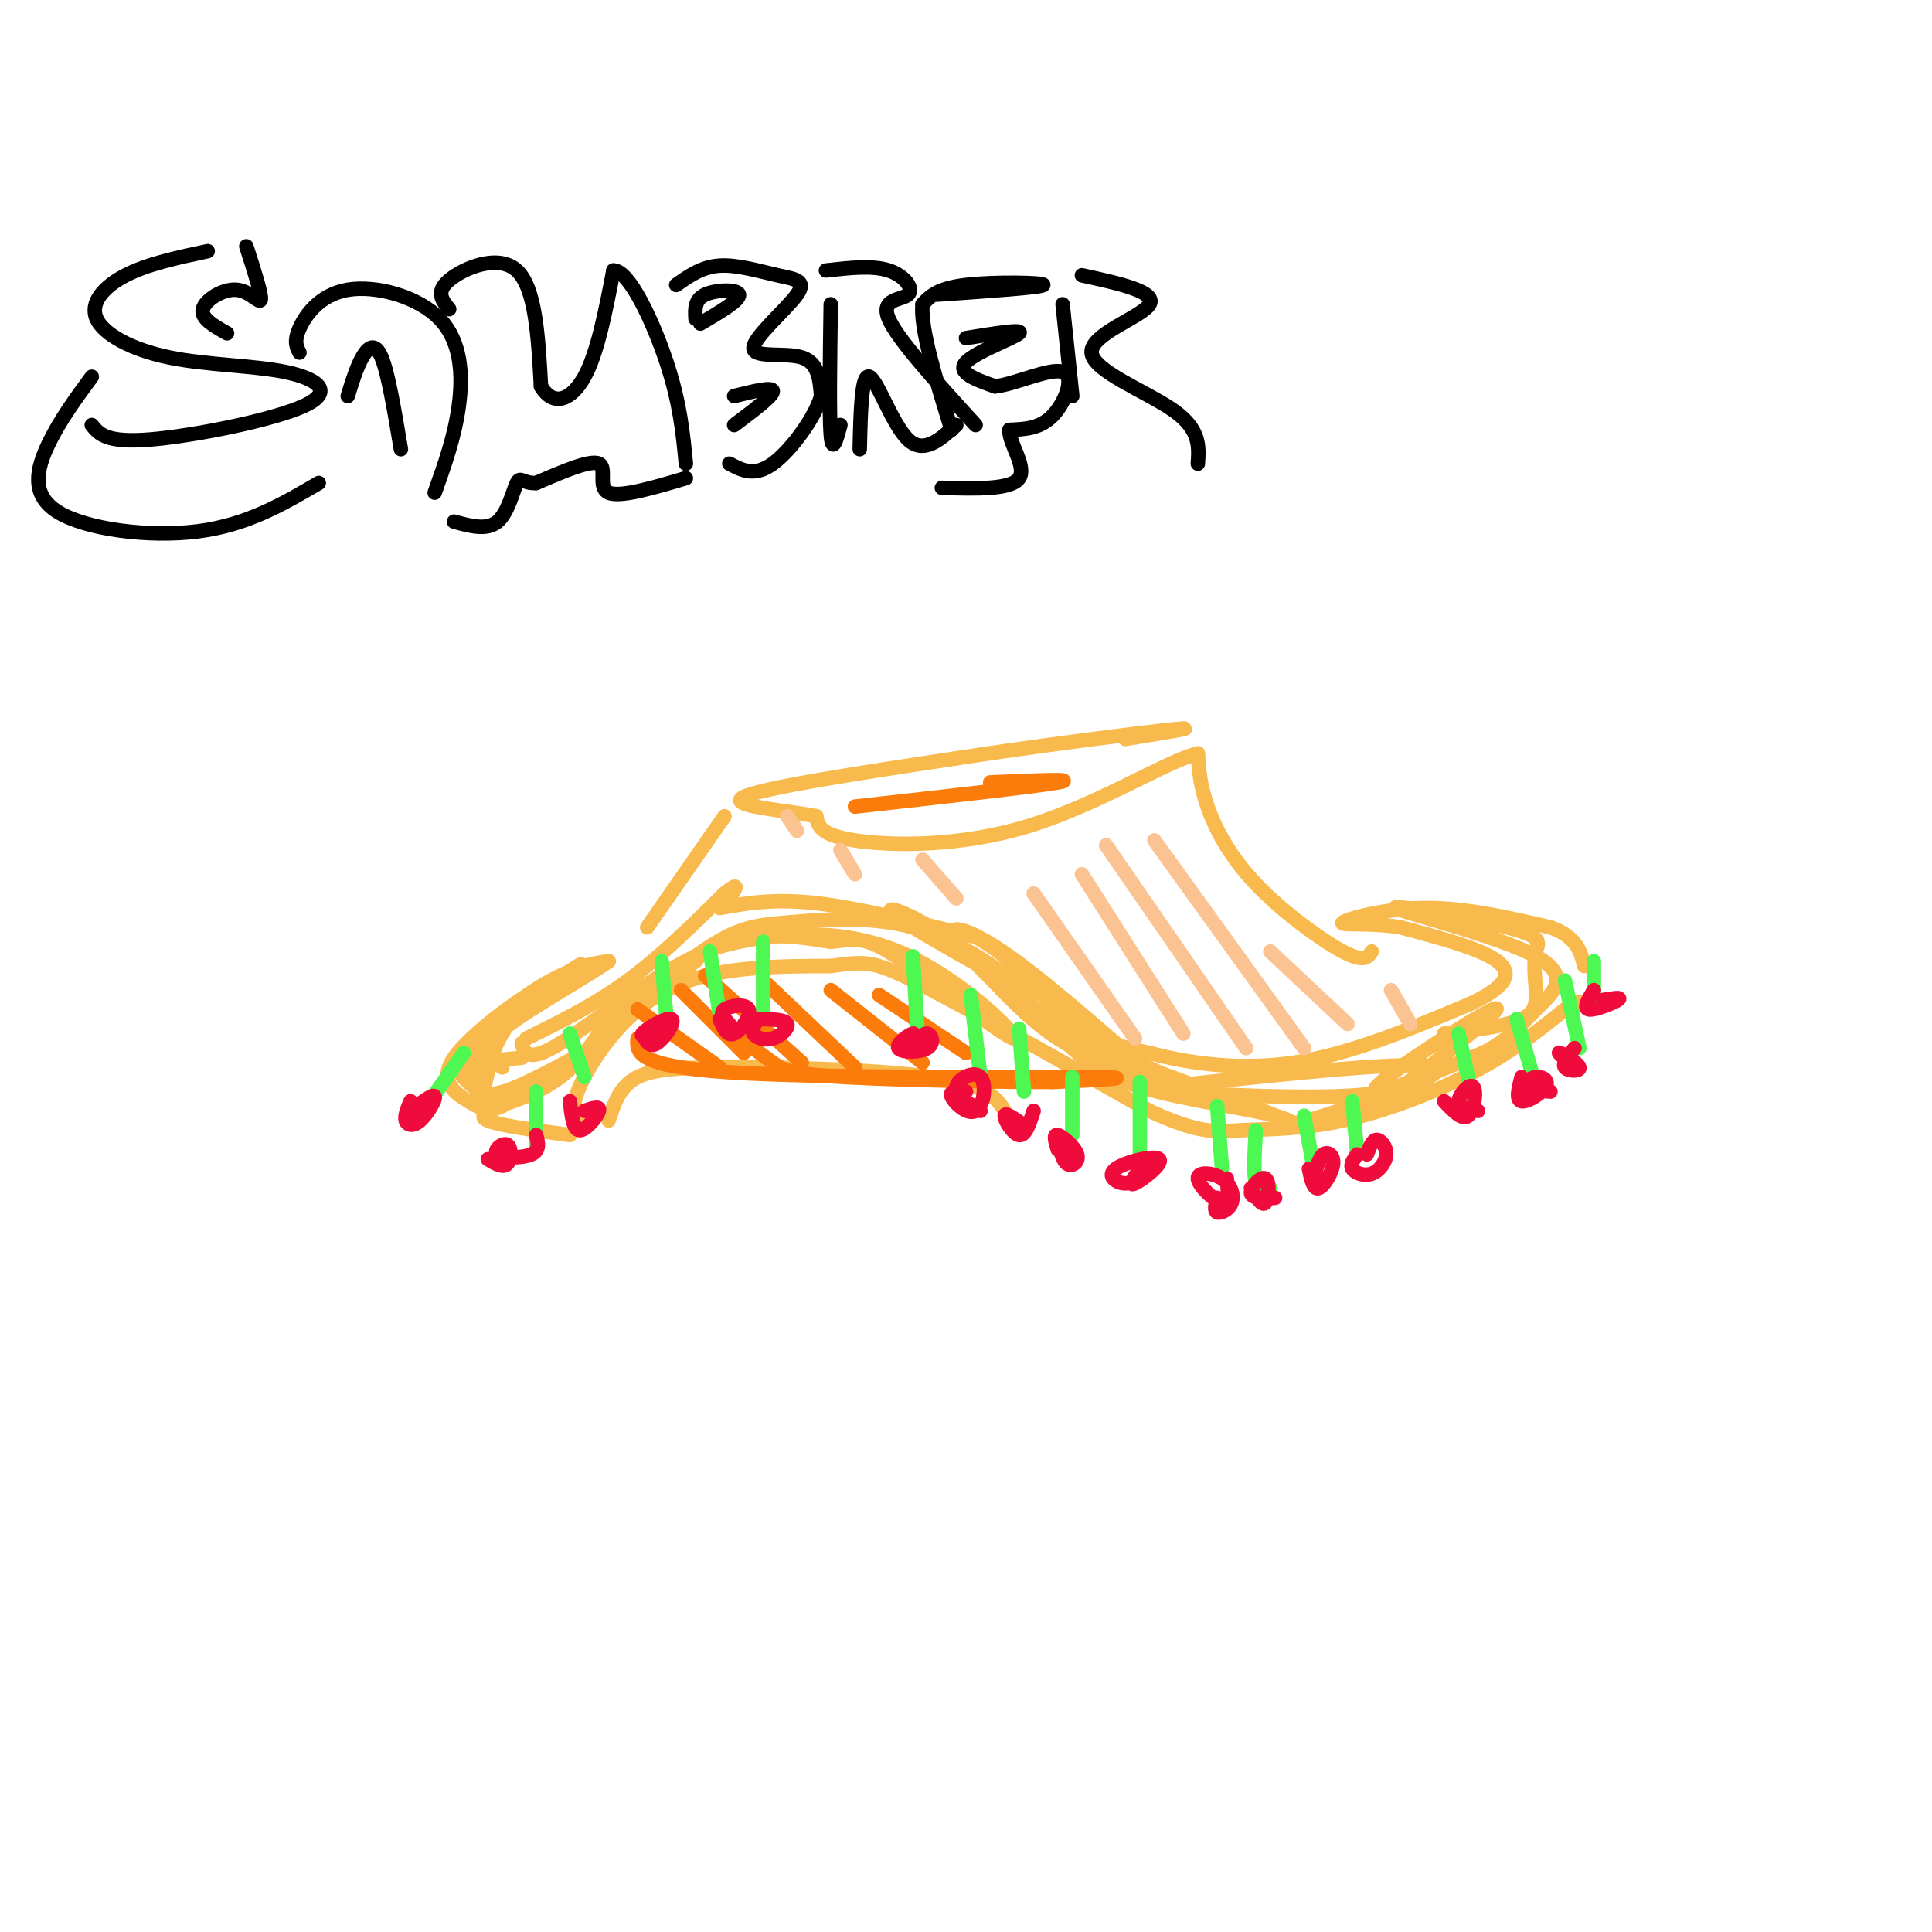 <svg viewBox='0 0 400 400' version='1.1' xmlns='http://www.w3.org/2000/svg' xmlns:xlink='http://www.w3.org/1999/xlink'><g fill='none' stroke='rgb(248,186,77)' stroke-width='3' stroke-linecap='round' stroke-linejoin='round'><path d='M121,232c-1.667,-0.844 -3.333,-1.689 -1,-7c2.333,-5.311 8.667,-15.089 18,-20c9.333,-4.911 21.667,-4.956 34,-5'/><path d='M172,200c7.422,-1.044 8.978,-1.156 19,4c10.022,5.156 28.511,15.578 47,26'/><path d='M238,230c10.671,4.931 13.850,4.260 19,4c5.150,-0.260 12.271,-0.108 21,-2c8.729,-1.892 19.065,-5.826 27,-10c7.935,-4.174 13.467,-8.587 19,-13'/><path d='M324,209c3.667,-2.333 3.333,-1.667 3,-1'/><path d='M118,235c-7.333,-1.000 -14.667,-2.000 -17,-3c-2.333,-1.000 0.333,-2.000 3,-3'/><path d='M126,232c1.167,-3.583 2.333,-7.167 6,-9c3.667,-1.833 9.833,-1.917 16,-2'/><path d='M148,221c11.822,-0.178 33.378,0.378 45,2c11.622,1.622 13.311,4.311 15,7'/><path d='M109,215c7.083,-3.500 14.167,-7.000 21,-12c6.833,-5.000 13.417,-11.500 20,-18'/><path d='M150,185c3.500,-2.833 2.250,-0.917 1,1'/><path d='M149,188c5.583,-1.000 11.167,-2.000 20,-1c8.833,1.000 20.917,4.000 33,7'/><path d='M202,194c8.600,4.556 13.600,12.444 19,17c5.400,4.556 11.200,5.778 17,7'/><path d='M238,218c7.711,2.067 18.489,3.733 30,2c11.511,-1.733 23.756,-6.867 36,-12'/><path d='M304,208c7.822,-3.556 9.378,-6.444 6,-9c-3.378,-2.556 -11.689,-4.778 -20,-7'/><path d='M290,192c-6.512,-1.083 -12.792,-0.292 -12,-1c0.792,-0.708 8.655,-2.917 17,-3c8.345,-0.083 17.173,1.958 26,4'/><path d='M321,192c5.500,2.000 6.250,5.000 7,8'/><path d='M284,197c-0.786,1.173 -1.571,2.345 -6,0c-4.429,-2.345 -12.500,-8.208 -18,-14c-5.500,-5.792 -8.429,-11.512 -10,-16c-1.571,-4.488 -1.786,-7.744 -2,-11'/><path d='M248,156c-6.179,1.452 -20.625,10.583 -35,15c-14.375,4.417 -28.679,4.119 -36,3c-7.321,-1.119 -7.661,-3.060 -8,-5'/><path d='M169,169c-6.533,-1.311 -18.867,-2.089 -15,-4c3.867,-1.911 23.933,-4.956 44,-8'/><path d='M198,157c17.289,-2.667 38.511,-5.333 45,-6c6.489,-0.667 -1.756,0.667 -10,2'/><path d='M150,169c0.000,0.000 -16.000,23.000 -16,23'/><path d='M99,225c-2.690,-1.268 -5.381,-2.536 0,-8c5.381,-5.464 18.833,-15.125 21,-17c2.167,-1.875 -6.952,4.036 -12,9c-5.048,4.964 -6.024,8.982 -7,13'/><path d='M101,222c-1.239,4.324 -0.837,8.633 -1,7c-0.163,-1.633 -0.890,-9.209 2,-15c2.890,-5.791 9.397,-9.797 14,-12c4.603,-2.203 7.301,-2.601 10,-3'/><path d='M126,199c-2.357,1.869 -13.250,8.042 -19,12c-5.750,3.958 -6.357,5.702 -6,7c0.357,1.298 1.679,2.149 3,3'/><path d='M108,216c0.622,2.067 1.244,4.133 8,0c6.756,-4.133 19.644,-14.467 30,-19c10.356,-4.533 18.178,-3.267 26,-2'/><path d='M172,195c5.768,-0.655 7.186,-1.291 15,4c7.814,5.291 22.022,16.511 23,16c0.978,-0.511 -11.275,-12.753 -24,-18c-12.725,-5.247 -25.921,-3.499 -33,-2c-7.079,1.499 -8.039,2.750 -9,4'/><path d='M144,199c-7.204,5.456 -20.715,17.094 -21,17c-0.285,-0.094 12.656,-11.922 21,-18c8.344,-6.078 12.093,-6.406 19,-7c6.907,-0.594 16.974,-1.456 26,1c9.026,2.456 17.013,8.228 25,14'/><path d='M214,206c-2.897,-1.482 -22.638,-12.187 -28,-16c-5.362,-3.813 3.656,-0.733 11,5c7.344,5.733 13.016,14.121 22,20c8.984,5.879 21.281,9.251 25,10c3.719,0.749 -1.141,-1.126 -6,-3'/><path d='M238,222c-6.549,-5.453 -19.921,-17.585 -29,-24c-9.079,-6.415 -13.867,-7.111 -11,-3c2.867,4.111 13.387,13.030 29,21c15.613,7.970 36.318,14.991 37,15c0.682,0.009 -18.659,-6.996 -38,-14'/><path d='M226,217c-7.183,-2.566 -6.142,-1.981 -4,0c2.142,1.981 5.383,5.360 14,8c8.617,2.640 22.609,4.543 28,6c5.391,1.457 2.182,2.469 10,0c7.818,-2.469 26.662,-8.420 23,-10c-3.662,-1.580 -29.831,1.210 -56,4'/><path d='M241,225c-1.694,1.244 22.071,2.353 35,2c12.929,-0.353 15.022,-2.167 21,-7c5.978,-4.833 15.840,-12.686 12,-11c-3.840,1.686 -21.383,12.910 -24,16c-2.617,3.090 9.691,-1.955 22,-7'/><path d='M307,218c5.330,-2.630 7.655,-5.705 11,-9c3.345,-3.295 7.708,-6.811 0,-11c-7.708,-4.189 -27.489,-9.051 -29,-10c-1.511,-0.949 15.247,2.014 23,4c7.753,1.986 6.501,2.996 6,5c-0.501,2.004 -0.250,5.002 0,8'/><path d='M318,205c0.044,2.444 0.156,4.556 -3,6c-3.156,1.444 -9.578,2.222 -16,3'/><path d='M126,211c-2.871,4.401 -5.743,8.802 -10,12c-4.257,3.198 -9.900,5.194 -13,6c-3.100,0.806 -3.656,0.422 -6,-1c-2.344,-1.422 -6.477,-3.883 -3,-9c3.477,-5.117 14.565,-12.891 17,-14c2.435,-1.109 -3.782,4.445 -10,10'/><path d='M101,215c-1.934,3.130 -1.769,5.955 -2,9c-0.231,3.045 -0.859,6.309 5,4c5.859,-2.309 18.205,-10.190 19,-11c0.795,-0.810 -9.962,5.453 -16,8c-6.038,2.547 -7.356,1.378 -9,0c-1.644,-1.378 -3.612,-2.965 -2,-4c1.612,-1.035 6.806,-1.517 12,-2'/></g>
<g fill='none' stroke='rgb(251,123,11)' stroke-width='3' stroke-linecap='round' stroke-linejoin='round'><path d='M132,215c-0.222,2.867 -0.444,5.733 19,7c19.444,1.267 58.556,0.933 73,1c14.444,0.067 4.222,0.533 -6,1'/><path d='M218,224c-9.857,0.036 -31.500,-0.375 -43,-1c-11.500,-0.625 -12.857,-1.464 -15,-3c-2.143,-1.536 -5.071,-3.768 -8,-6'/><path d='M132,209c0.000,0.000 17.000,12.000 17,12'/><path d='M141,205c0.000,0.000 13.000,13.000 13,13'/><path d='M146,202c0.000,0.000 20.000,18.000 20,18'/><path d='M158,203c0.000,0.000 19.000,18.000 19,18'/><path d='M172,205c0.000,0.000 19.000,15.000 19,15'/><path d='M182,206c0.000,0.000 18.000,12.000 18,12'/><path d='M177,167c18.667,-2.083 37.333,-4.167 42,-5c4.667,-0.833 -4.667,-0.417 -14,0'/></g>
<g fill='none' stroke='rgb(252,195,146)' stroke-width='3' stroke-linecap='round' stroke-linejoin='round'><path d='M214,185c0.000,0.000 21.000,30.000 21,30'/><path d='M224,181c0.000,0.000 21.000,33.000 21,33'/><path d='M229,175c0.000,0.000 29.000,42.000 29,42'/><path d='M239,174c0.000,0.000 31.000,43.000 31,43'/><path d='M263,197c0.000,0.000 16.000,15.000 16,15'/><path d='M288,205c0.000,0.000 4.000,7.000 4,7'/><path d='M191,178c0.000,0.000 7.000,8.000 7,8'/><path d='M174,176c0.000,0.000 3.000,5.000 3,5'/><path d='M163,169c0.000,0.000 2.000,3.000 2,3'/></g>
<g fill='none' stroke='rgb(77,248,83)' stroke-width='3' stroke-linecap='round' stroke-linejoin='round'><path d='M111,226c0.000,0.000 0.000,11.000 0,11'/><path d='M96,218c0.000,0.000 -7.000,10.000 -7,10'/><path d='M137,199c0.000,0.000 1.000,12.000 1,12'/><path d='M147,197c0.000,0.000 2.000,13.000 2,13'/><path d='M158,195c0.000,0.000 0.000,14.000 0,14'/><path d='M118,214c0.000,0.000 3.000,9.000 3,9'/><path d='M189,198c0.000,0.000 1.000,16.000 1,16'/><path d='M201,206c0.000,0.000 2.000,17.000 2,17'/><path d='M211,213c0.000,0.000 1.000,13.000 1,13'/><path d='M222,223c0.000,0.000 0.000,12.000 0,12'/><path d='M252,229c0.000,0.000 1.000,13.000 1,13'/><path d='M260,234c-0.250,4.500 -0.500,9.000 0,11c0.500,2.000 1.750,1.500 3,1'/><path d='M270,231c0.000,0.000 2.000,11.000 2,11'/><path d='M280,228c0.000,0.000 1.000,11.000 1,11'/><path d='M302,214c0.000,0.000 3.000,14.000 3,14'/><path d='M314,211c0.000,0.000 4.000,14.000 4,14'/><path d='M324,203c0.000,0.000 3.000,14.000 3,14'/><path d='M330,199c0.000,0.000 0.000,9.000 0,9'/><path d='M236,224c0.000,0.000 0.000,15.000 0,15'/></g>
<g fill='none' stroke='rgb(240,11,61)' stroke-width='3' stroke-linecap='round' stroke-linejoin='round'><path d='M85,228c-0.643,1.524 -1.286,3.048 -1,4c0.286,0.952 1.500,1.333 3,0c1.500,-1.333 3.286,-4.381 3,-5c-0.286,-0.619 -2.643,1.190 -5,3'/><path d='M101,240c1.576,0.930 3.152,1.860 4,1c0.848,-0.860 0.970,-3.509 0,-4c-0.970,-0.491 -3.030,1.175 -2,2c1.030,0.825 5.152,0.807 7,0c1.848,-0.807 1.424,-2.404 1,-4'/><path d='M118,228c0.333,2.978 0.667,5.956 2,6c1.333,0.044 3.667,-2.844 4,-4c0.333,-1.156 -1.333,-0.578 -3,0'/><path d='M133,214c0.720,1.500 1.440,3.000 3,2c1.560,-1.000 3.958,-4.500 3,-5c-0.958,-0.500 -5.274,2.000 -6,3c-0.726,1.000 2.137,0.500 5,0'/><path d='M149,211c0.774,1.815 1.548,3.631 3,3c1.452,-0.631 3.583,-3.708 3,-5c-0.583,-1.292 -3.881,-0.798 -5,0c-1.119,0.798 -0.060,1.899 1,3'/><path d='M157,211c-0.756,1.071 -1.512,2.143 -1,3c0.512,0.857 2.292,1.500 4,1c1.708,-0.500 3.345,-2.143 3,-3c-0.345,-0.857 -2.673,-0.929 -5,-1'/><path d='M187,217c1.362,-1.579 2.724,-3.158 2,-3c-0.724,0.158 -3.534,2.053 -3,3c0.534,0.947 4.413,0.947 6,0c1.587,-0.947 0.882,-2.842 0,-3c-0.882,-0.158 -1.941,1.421 -3,3'/><path d='M200,226c-1.756,-0.137 -3.512,-0.274 -3,1c0.512,1.274 3.292,3.960 5,3c1.708,-0.960 2.344,-5.566 1,-7c-1.344,-1.434 -4.670,0.305 -5,2c-0.330,1.695 2.335,3.348 5,5'/><path d='M212,233c-1.956,-1.400 -3.911,-2.800 -4,-2c-0.089,0.800 1.689,3.800 3,4c1.311,0.200 2.156,-2.400 3,-5'/><path d='M219,236c0.500,2.202 1.000,4.405 2,5c1.000,0.595 2.500,-0.417 2,-2c-0.500,-1.583 -3.000,-3.738 -4,-4c-1.000,-0.262 -0.500,1.369 0,3'/><path d='M236,242c-1.270,1.866 -2.539,3.732 -1,3c1.539,-0.732 5.887,-4.062 5,-5c-0.887,-0.938 -7.008,0.517 -9,2c-1.992,1.483 0.145,2.995 2,3c1.855,0.005 3.427,-1.498 5,-3'/><path d='M252,248c-0.350,1.356 -0.699,2.711 0,3c0.699,0.289 2.447,-0.489 3,-2c0.553,-1.511 -0.089,-3.756 -2,-5c-1.911,-1.244 -5.091,-1.489 -5,0c0.091,1.489 3.455,4.711 5,5c1.545,0.289 1.273,-2.356 1,-5'/><path d='M259,246c1.149,1.917 2.298,3.833 3,3c0.702,-0.833 0.958,-4.417 0,-5c-0.958,-0.583 -3.131,1.833 -3,3c0.131,1.167 2.565,1.083 5,1'/><path d='M271,242c0.458,2.167 0.917,4.333 2,4c1.083,-0.333 2.792,-3.167 3,-5c0.208,-1.833 -1.083,-2.667 -2,-2c-0.917,0.667 -1.458,2.833 -2,5'/><path d='M281,239c-0.772,1.062 -1.544,2.124 -1,3c0.544,0.876 2.404,1.565 4,1c1.596,-0.565 2.930,-2.383 3,-4c0.070,-1.617 -1.123,-3.033 -2,-3c-0.877,0.033 -1.439,1.517 -2,3'/><path d='M299,228c1.887,2.024 3.774,4.048 5,3c1.226,-1.048 1.792,-5.167 1,-6c-0.792,-0.833 -2.940,1.619 -3,3c-0.060,1.381 1.970,1.690 4,2'/><path d='M315,223c-0.603,2.378 -1.206,4.756 0,5c1.206,0.244 4.220,-1.646 5,-3c0.780,-1.354 -0.675,-2.172 -2,-2c-1.325,0.172 -2.522,1.335 -2,2c0.522,0.665 2.761,0.833 5,1'/><path d='M326,217c-1.315,1.589 -2.631,3.179 -2,4c0.631,0.821 3.208,0.875 3,0c-0.208,-0.875 -3.202,-2.679 -4,-3c-0.798,-0.321 0.601,0.839 2,2'/><path d='M330,205c-1.156,1.911 -2.311,3.822 -1,4c1.311,0.178 5.089,-1.378 6,-2c0.911,-0.622 -1.044,-0.311 -3,0'/></g>
<g fill='none' stroke='rgb(0,0,0)' stroke-width='3' stroke-linecap='round' stroke-linejoin='round'><path d='M43,52c-6.220,1.323 -12.440,2.647 -17,5c-4.560,2.353 -7.461,5.737 -6,9c1.461,3.263 7.284,6.405 15,8c7.716,1.595 17.326,1.644 24,3c6.674,1.356 10.412,4.019 4,7c-6.412,2.981 -22.975,6.280 -32,7c-9.025,0.720 -10.513,-1.140 -12,-3'/><path d='M19,78c-3.315,4.512 -6.631,9.024 -9,14c-2.369,4.976 -3.792,10.417 2,14c5.792,3.583 18.798,5.310 29,4c10.202,-1.310 17.601,-5.655 25,-10'/><path d='M51,51c1.595,4.964 3.190,9.929 3,11c-0.190,1.071 -2.167,-1.750 -5,-2c-2.833,-0.250 -6.524,2.071 -7,4c-0.476,1.929 2.262,3.464 5,5'/><path d='M62,73c-0.596,-1.140 -1.193,-2.281 0,-5c1.193,-2.719 4.175,-7.018 10,-8c5.825,-0.982 14.491,1.351 19,6c4.509,4.649 4.860,11.614 4,18c-0.860,6.386 -2.930,12.193 -5,18'/><path d='M72,82c0.911,-2.956 1.822,-5.911 3,-8c1.178,-2.089 2.622,-3.311 4,0c1.378,3.311 2.689,11.156 4,19'/><path d='M93,64c-1.444,-1.778 -2.889,-3.556 0,-6c2.889,-2.444 10.111,-5.556 14,-2c3.889,3.556 4.444,13.778 5,24'/><path d='M112,80c2.511,4.267 6.289,2.933 9,-2c2.711,-4.933 4.356,-13.467 6,-22'/><path d='M127,56c3.200,-0.133 8.200,10.533 11,19c2.800,8.467 3.400,14.733 4,21'/><path d='M142,99c-6.822,2.022 -13.644,4.044 -16,3c-2.356,-1.044 -0.244,-5.156 -2,-6c-1.756,-0.844 -7.378,1.578 -13,4'/><path d='M111,100c-2.786,0.143 -3.250,-1.500 -4,0c-0.750,1.500 -1.786,6.143 -4,8c-2.214,1.857 -5.607,0.929 -9,0'/><path d='M140,59c2.659,-1.884 5.318,-3.768 9,-4c3.682,-0.232 8.387,1.189 12,2c3.613,0.811 6.133,1.011 4,4c-2.133,2.989 -8.921,8.766 -9,11c-0.079,2.234 6.549,0.924 10,2c3.451,1.076 3.726,4.538 4,8'/><path d='M170,82c-1.200,4.356 -6.200,11.244 -10,14c-3.800,2.756 -6.400,1.378 -9,0'/><path d='M145,67c4.111,-2.422 8.222,-4.844 8,-6c-0.222,-1.156 -4.778,-1.044 -7,0c-2.222,1.044 -2.111,3.022 -2,5'/><path d='M152,88c4.000,-3.000 8.000,-6.000 8,-7c0.000,-1.000 -4.000,0.000 -8,1'/><path d='M172,63c-0.167,11.417 -0.333,22.833 0,27c0.333,4.167 1.167,1.083 2,-2'/><path d='M171,56c4.815,-0.548 9.631,-1.095 13,0c3.369,1.095 5.292,3.833 4,5c-1.292,1.167 -5.798,0.762 -4,5c1.798,4.238 9.899,13.119 18,22'/><path d='M198,88c-3.378,3.044 -6.756,6.089 -10,3c-3.244,-3.089 -6.356,-12.311 -8,-13c-1.644,-0.689 -1.822,7.156 -2,15'/><path d='M194,61c10.867,-0.756 21.733,-1.511 22,-2c0.267,-0.489 -10.067,-0.711 -16,0c-5.933,0.711 -7.467,2.356 -9,4'/><path d='M191,63c-0.500,5.000 2.750,15.500 6,26'/><path d='M200,70c6.000,-0.978 12.000,-1.956 11,-1c-1.000,0.956 -9.000,3.844 -11,6c-2.000,2.156 2.000,3.578 6,5'/><path d='M206,80c4.107,-0.405 11.375,-3.917 14,-3c2.625,0.917 0.607,6.262 -2,9c-2.607,2.738 -5.804,2.869 -9,3'/><path d='M209,89c-0.244,2.600 3.644,7.600 2,10c-1.644,2.400 -8.822,2.200 -16,2'/><path d='M220,63c0.000,0.000 2.000,19.000 2,19'/><path d='M224,57c7.750,1.696 15.500,3.393 14,6c-1.500,2.607 -12.250,6.125 -12,10c0.250,3.875 11.500,8.107 17,12c5.500,3.893 5.250,7.446 5,11'/></g>
</svg>